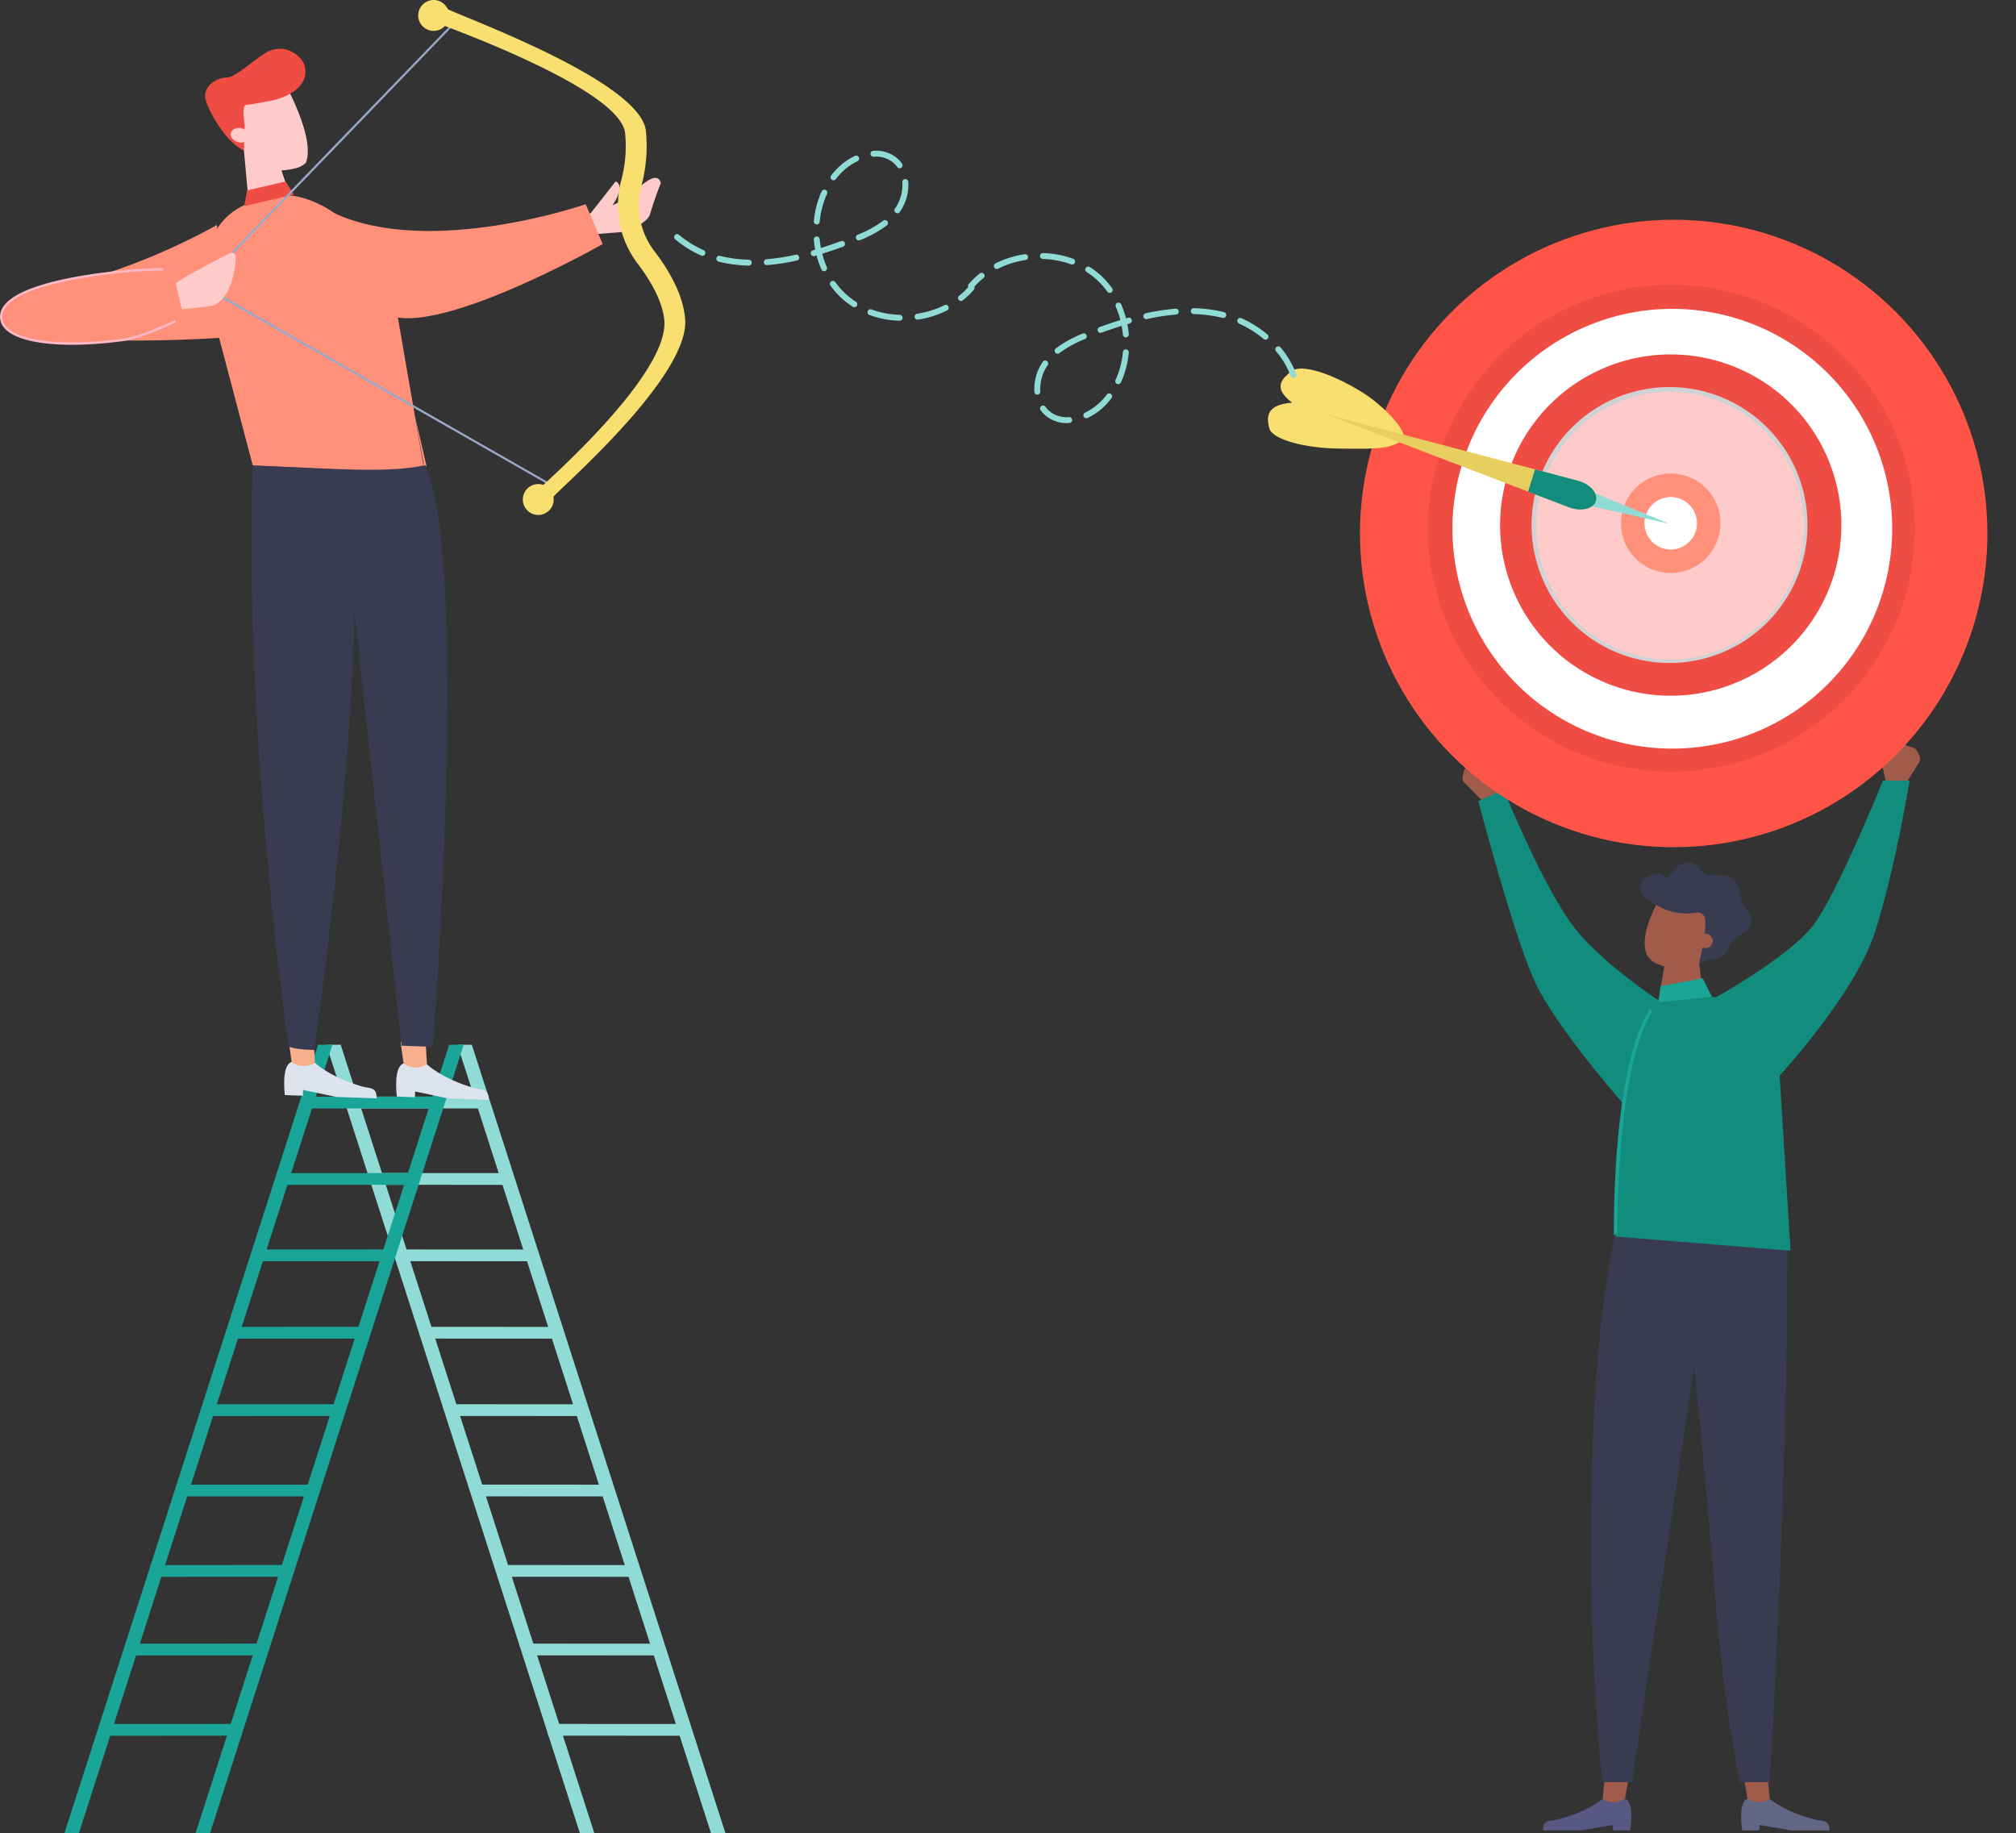 <?xml version="1.0" encoding="UTF-8"?> <svg xmlns="http://www.w3.org/2000/svg" width="497.409" height="452.308"><rect width="100%" height="100%" fill="#333333" stroke="none"/><g id="Groupe_1196" data-name="Groupe 1196" transform="translate(-196.68 -176.865)"><g id="Groupe_1145" data-name="Groupe 1145" transform="translate(557.5 359.311)"><g id="Groupe_1137" data-name="Groupe 1137" transform="translate(19.883 256.369)"><path id="Tracé_5941" data-name="Tracé 5941" d="M528.994 547.071s-3.408 3.161-11.181 5.142c-1.711.435-3.556-.147-3.556 2.676h9.432l7.845-1.356v1.356h4.236s1.18-6.929-1.295-7.817z" transform="translate(-514.257 -542.094)" fill="#575884"></path><path id="Tracé_5942" data-name="Tracé 5942" d="M527.027 542.919l-.477 4.977a4.794 4.794 0 0 0 5.191.174l.291-.174.88-4.977z" transform="translate(-511.814 -542.919)" fill="#a05b4b"></path></g><g id="Groupe_1138" data-name="Groupe 1138" transform="translate(68.766 256.369)"><path id="Tracé_5943" data-name="Tracé 5943" d="M562.092 547.071s3.408 3.161 11.181 5.142c1.711.435 3.556-.147 3.556 2.676H567.4l-7.845-1.356v1.356h-4.236s-1.18-6.929 1.295-7.817z" transform="translate(-555.035 -542.094)" fill="#616684"></path><path id="Tracé_5944" data-name="Tracé 5944" d="M561.5 542.919l.477 4.977a4.794 4.794 0 0 1-5.191.174l-.291-.174-.88-4.977z" transform="translate(-554.919 -542.919)" fill="#a05b4b"></path></g><path id="Tracé_5945" data-name="Tracé 5945" d="M530.14 430.624c-5.08 24.644-5.861 51.168-5.976 73.431a589.127 589.127 0 0 0 2.757 62.065h7.333l15.31-102.507s1.67 15.245 3.93 41.1c1.773 20.283 2.61 37.431 7.374 61.412h7.356s4.377-71.385 4.377-132.864c-17.229-.004-33.601-2.637-42.461-2.637z" transform="translate(-492.406 -308.871)" fill="#393c51"></path><g id="Groupe_1139" data-name="Groupe 1139" transform="translate(0 3.392)"><path id="Tracé_5946" data-name="Tracé 5946" d="M502.612 343.685l-4.489-4.57a1.614 1.614 0 0 1-.4-1.53l.339-1.29a1.619 1.619 0 0 1 .742-.981l5.442-3.2a1.615 1.615 0 0 1 1.984.275l.544.569a1.609 1.609 0 0 1 .448 1.118l-.016 7.954z" transform="translate(-497.671 -331.889)" fill="#a05b4b"></path></g><path id="Tracé_5947" data-name="Tracé 5947" d="M500.94 342.206s8.414 32.1 13.673 43.971 23.3 32.065 23.3 32.065l11.678-24.13s-16.967-10.439-24.853-20.569-17.521-34.148-17.521-34.148z" transform="translate(-497.021 -327.005)" fill="#118c7d"></path><g id="Groupe_1140" data-name="Groupe 1140" transform="translate(102.708)"><path id="Tracé_5948" data-name="Tracé 5948" d="M589.952 340.091l3.406-5.426a1.617 1.617 0 0 0 .061-1.58l-.609-1.187a1.613 1.613 0 0 0-.935-.8l-6-1.961a1.613 1.613 0 0 0-1.878.694l-.41.673a1.614 1.614 0 0 0-.2 1.189l1.721 7.764z" transform="translate(-583.348 -329.059)" fill="#a05b4b"></path></g><path id="Tracé_5949" data-name="Tracé 5949" d="M542.14 390.025c-13.658 7.227-12.932 59.994-12.932 59.994l43.155 3.5-2.684-43.219s18.645-20.089 23.6-35.631 8.454-37.121 8.454-37.121l-6.555-.05s-11.27 27.9-17.175 35.669-24.028 17.811-24.028 17.811z" transform="translate(-491.404 -327.383)" fill="#118c7d"></path><g id="Groupe_1141" data-name="Groupe 1141" transform="translate(37.366 66.307)"><path id="Tracé_5950" data-name="Tracé 5950" d="M529.7 439.908c-.013-5.692.246-41.226 8.534-54.559a27.308 27.308 0 0 1-.373-.977c-9.18 13.762-9.052 52.046-9.012 56.062.278-.181.566-.351.851-.526z" transform="translate(-528.842 -384.372)" fill="#19a597"></path></g><g id="Groupe_1144" data-name="Groupe 1144" transform="translate(43.803 30.347)"><g id="Groupe_1142" data-name="Groupe 1142" transform="translate(4.646 24.887)"><path id="Tracé_5951" data-name="Tracé 5951" d="M549.034 382.6l-.995-7.466-8.477.113-1.476 8.612a1.949 1.949 0 0 0 .156.191 23.957 23.957 0 0 1 10.792-1.45z" transform="translate(-538.087 -375.135)" fill="#a05b4b"></path></g><g id="Groupe_1143" data-name="Groupe 1143"><path id="Tracé_5952" data-name="Tracé 5952" d="M554.614 363.982l-3.329 11.264a1.811 1.811 0 0 0-2.123 1.857 2.191 2.191 0 0 0-.393.794 13.457 13.457 0 0 1-10.731-.082c-6.883-3.12.833-16.022.833-16.022z" transform="translate(-534.018 -352.9)" fill="#a05b4b"></path><path id="Tracé_5953" data-name="Tracé 5953" d="M556.37 374.9a7.187 7.187 0 0 1 2.589-2.718c4.938-2.55 1.9-6.008.808-7.154-1.212-1.266-.3-3.8-1.81-5.7-2.3-2.9-5.586-1.261-7.32-2.036s-2.28-3.46-5.228-2.816-3.156 2.785-4.214 3.456-2.028-2.121-5.267.019c-4.929 3.256 2.318 6.9 2.318 6.9a14.333 14.333 0 0 0 9.875 1.911 1.878 1.878 0 0 1 2.026 1.047c.891 2.136-1.386 11.653-1.386 11.653l2.229-1.1s4.21.305 5.38-3.462z" transform="translate(-534.211 -354.375)" fill="#393c51"></path><path id="Tracé_5954" data-name="Tracé 5954" d="M549.438 371.875a1.8 1.8 0 1 1-.406-2.515 1.8 1.8 0 0 1 .406 2.515z" transform="translate(-531.833 -351.464)" fill="#a05b4b"></path></g></g><path id="Tracé_5955" data-name="Tracé 5955" d="M538.57 380.158l-.563 3.957 13.224-1.312-2.293-4.6z" transform="translate(-489.653 -319.29)" fill="#19a597"></path></g><g id="Groupe_1148" data-name="Groupe 1148" transform="translate(509.533 224.025)"><circle id="Ellipse_17" data-name="Ellipse 17" cx="77.403" cy="77.403" r="77.403" transform="rotate(-5.494 162.277 -155.56)" fill="#ff5548"></circle><path id="Tracé_5956" data-name="Tracé 5956" d="M533.909 237.858a60.063 60.063 0 1 1-40.948 74.421 60.063 60.063 0 0 1 40.948-74.421z" transform="translate(-451.116 -212.377)" fill="#ef4c43"></path><path id="Tracé_5957" data-name="Tracé 5957" d="M564.989 346.783a54.249 54.249 0 1 0-67.216-36.983 54.249 54.249 0 0 0 67.216 36.983zm-27.244-93.436a42.1 42.1 0 1 1-28.7 52.16 42.1 42.1 0 0 1 28.699-52.159z" transform="translate(-450.114 -211.392)" fill="#fff"></path><g id="Groupe_1146" data-name="Groupe 1146" transform="translate(65.027 48.329)"><path id="Tracé_5958" data-name="Tracé 5958" d="M555.432 323.254a34.037 34.037 0 1 0-42.173-23.2 34.038 34.038 0 0 0 42.173 23.2zm-17.093-58.624a26.412 26.412 0 1 1-18.007 32.726 26.413 26.413 0 0 1 18.007-32.725z" transform="translate(-511.902 -256.52)" fill="#d0d2d4"></path><path id="Tracé_5959" data-name="Tracé 5959" d="M514.167 299.72a33.018 33.018 0 1 1 40.911 22.511 33.017 33.017 0 0 1-40.911-22.511z" transform="translate(-511.714 -256.327)" fill="#ffcaca"></path></g><path id="Tracé_5960" data-name="Tracé 5960" d="M530.8 290.017a12.267 12.267 0 1 1 15.2 8.363 12.267 12.267 0 0 1-15.2-8.363z" transform="translate(-443.216 -204.651)" fill="#ff917b"></path><path id="Tracé_5961" data-name="Tracé 5961" d="M535.407 287.442a6.473 6.473 0 1 1 8.021 4.414 6.474 6.474 0 0 1-8.021-4.414z" transform="translate(-442.255 -203.691)" fill="#fff"></path><g id="Groupe_1147" data-name="Groupe 1147" transform="translate(0 43.774)"><path id="Tracé_5962" data-name="Tracé 5962" d="M463.421 253.391c-1.968 1.59-4.932 3.894.183 7.739-6.859.526-6.145 3.957-5.65 6.244.595 2.745 8.463 5.024 17.574 5.092 5.73.042 10.84.24 13.509-1.074 2.628-.994 2.01-2.773 1.832-3.02-1.063-2.449-5.377-7-10.306-10.009-7.411-4.519-14.763-6.892-17.142-4.972z" transform="translate(-457.658 -252.721)" fill="#f9df70"></path><path id="Tracé_5963" data-name="Tracé 5963" d="M543.743 286.03l-20.126-8.271-1.082 3.484z" transform="translate(-444.762 -247.744)" fill="#91dbd6"></path><path id="Tracé_5964" data-name="Tracé 5964" d="M531.711 278.5L469.7 262.153l59.79 22.91c2.969 1.138 6.075.421 6.684-1.543.593-1.92-1.454-4.22-4.463-5.02z" transform="translate(-455.265 -250.846)" fill="#e8ce5f"></path><path id="Tracé_5965" data-name="Tracé 5965" d="M512.9 273.47l-1.707 5.5 10.045 3.848c2.969 1.138 6.075.421 6.684-1.543.6-1.92-1.451-4.222-4.459-5.016z" transform="translate(-447.016 -248.596)" fill="#118c7d"></path></g></g><g id="Groupe_1173" data-name="Groupe 1173" transform="translate(212.57 434.626)"><g id="Groupe_1160" data-name="Groupe 1160" transform="translate(64.609)"><g id="Groupe_1149" data-name="Groupe 1149" transform="translate(32.358)"><path id="Tracé_5966" data-name="Tracé 5966" d="M353.4 586.432l-62.58-194.547h3.564l62.58 194.547z" transform="translate(-290.824 -391.885)" fill="#91dbd6"></path></g><g id="Groupe_1150" data-name="Groupe 1150"><path id="Tracé_5967" data-name="Tracé 5967" d="M326.411 586.432l-62.58-194.547h3.564l62.58 194.547z" transform="translate(-263.831 -391.885)" fill="#91dbd6"></path></g><g id="Groupe_1151" data-name="Groupe 1151" transform="translate(18.032 50.503)"><path id="Tracé_5968" data-name="Tracé 5968" d="M312.976 434.033v2.9l-33.529-.019-.573-2.9z" transform="translate(-278.873 -434.014)" fill="#91dbd6"></path></g><g id="Groupe_1152" data-name="Groupe 1152" transform="translate(11.1 31.652)"><path id="Tracé_5969" data-name="Tracé 5969" d="M307.193 418.308v2.9l-33.529-.019-.573-2.9z" transform="translate(-273.091 -418.289)" fill="#91dbd6"></path></g><g id="Groupe_1153" data-name="Groupe 1153" transform="translate(5.369 12.802)"><path id="Tracé_5970" data-name="Tracé 5970" d="M302.412 402.583v2.9l-33.529-.019-.573-2.9z" transform="translate(-268.31 -402.565)" fill="#91dbd6"></path></g><g id="Groupe_1154" data-name="Groupe 1154" transform="translate(24.14 69.596)"><path id="Tracé_5971" data-name="Tracé 5971" d="M318.07 449.96v2.9l-33.529-.019-.573-2.9z" transform="translate(-283.968 -449.941)" fill="#91dbd6"></path></g><g id="Groupe_1155" data-name="Groupe 1155" transform="translate(29.871 88.688)"><path id="Tracé_5972" data-name="Tracé 5972" d="M322.851 465.886v2.9l-33.529-.019-.573-2.9z" transform="translate(-288.749 -465.868)" fill="#91dbd6"></path></g><g id="Groupe_1156" data-name="Groupe 1156" transform="translate(37.155 108.524)"><path id="Tracé_5973" data-name="Tracé 5973" d="M327.573 482.433l1.355 2.9-33.529-.019-.573-2.9z" transform="translate(-294.825 -482.415)" fill="#91dbd6"></path></g><g id="Groupe_1157" data-name="Groupe 1157" transform="translate(43.441 128.36)"><path id="Tracé_5974" data-name="Tracé 5974" d="M332.817 498.98l1.355 2.9-33.529-.019-.573-2.9z" transform="translate(-300.069 -498.962)" fill="#91dbd6"></path></g><g id="Groupe_1158" data-name="Groupe 1158" transform="translate(49.328 147.755)"><path id="Tracé_5975" data-name="Tracé 5975" d="M337.727 515.159l1.355 2.9-33.529-.019-.573-2.9z" transform="translate(-304.98 -515.141)" fill="#91dbd6"></path></g><g id="Groupe_1159" data-name="Groupe 1159" transform="translate(54.206 167.572)"><path id="Tracé_5976" data-name="Tracé 5976" d="M341.8 531.69l1.355 2.9-33.529-.019-.573-2.9z" transform="translate(-309.049 -531.672)" fill="#91dbd6"></path></g></g><g id="Groupe_1172" data-name="Groupe 1172"><g id="Groupe_1161" data-name="Groupe 1161"><path id="Tracé_5977" data-name="Tracé 5977" d="M213.5 586.432l62.58-194.547h-3.564l-62.58 194.547z" transform="translate(-209.935 -391.885)" fill="#19a597"></path></g><g id="Groupe_1162" data-name="Groupe 1162" transform="translate(32.358)"><path id="Tracé_5978" data-name="Tracé 5978" d="M240.491 586.432l62.58-194.547h-3.564l-62.58 194.547z" transform="translate(-236.927 -391.885)" fill="#19a597"></path></g><g id="Groupe_1163" data-name="Groupe 1163" transform="translate(46.367 50.503)"><path id="Tracé_5979" data-name="Tracé 5979" d="M248.614 434.033v2.9l33.529-.019.573-2.9z" transform="translate(-248.614 -434.014)" fill="#19a597"></path></g><g id="Groupe_1164" data-name="Groupe 1164" transform="translate(53.299 31.652)"><path id="Tracé_5980" data-name="Tracé 5980" d="M254.4 418.308v2.9l33.529-.019.573-2.9z" transform="translate(-254.396 -418.289)" fill="#19a597"></path></g><g id="Groupe_1165" data-name="Groupe 1165" transform="translate(59.031 12.802)"><path id="Tracé_5981" data-name="Tracé 5981" d="M259.177 402.583v2.9l33.529-.019.573-2.9z" transform="translate(-259.177 -402.565)" fill="#19a597"></path></g><g id="Groupe_1166" data-name="Groupe 1166" transform="translate(40.26 69.596)"><path id="Tracé_5982" data-name="Tracé 5982" d="M243.519 449.96v2.9l33.529-.019.573-2.9z" transform="translate(-243.519 -449.941)" fill="#19a597"></path></g><g id="Groupe_1167" data-name="Groupe 1167" transform="translate(34.528 88.688)"><path id="Tracé_5983" data-name="Tracé 5983" d="M238.738 465.886v2.9l33.529-.019.573-2.9z" transform="translate(-238.738 -465.868)" fill="#19a597"></path></g><g id="Groupe_1168" data-name="Groupe 1168" transform="translate(27.245 108.524)"><path id="Tracé_5984" data-name="Tracé 5984" d="M234.017 482.433l-1.355 2.9 33.529-.019.573-2.9z" transform="translate(-232.662 -482.415)" fill="#19a597"></path></g><g id="Groupe_1169" data-name="Groupe 1169" transform="translate(20.958 128.36)"><path id="Tracé_5985" data-name="Tracé 5985" d="M228.773 498.98l-1.355 2.9 33.529-.019.573-2.9z" transform="translate(-227.418 -498.962)" fill="#19a597"></path></g><g id="Groupe_1170" data-name="Groupe 1170" transform="translate(15.071 147.755)"><path id="Tracé_5986" data-name="Tracé 5986" d="M223.862 515.159l-1.355 2.9 33.529-.019.573-2.9z" transform="translate(-222.507 -515.141)" fill="#19a597"></path></g><g id="Groupe_1171" data-name="Groupe 1171" transform="translate(10.193 167.572)"><path id="Tracé_5987" data-name="Tracé 5987" d="M219.793 531.69l-1.355 2.9 33.529-.019.573-2.9z" transform="translate(-218.438 -531.672)" fill="#19a597"></path></g></g></g><g id="Groupe_1184" data-name="Groupe 1184" transform="translate(196.68 176.865)"><path id="Tracé_5988" data-name="Tracé 5988" d="M248.745 223.157s-20.3 11.851-42.594 15.913c-4.993 7.249.349 11.959.349 11.959a349.855 349.855 0 0 0 45.261-.158z" transform="translate(-195.221 -167.663)" fill="#ff917b"></path><g id="Groupe_1174" data-name="Groupe 1174" transform="translate(97.735 257.105)"><path id="Tracé_5989" data-name="Tracé 5989" d="M285.814 395.945s3.466 3.457 11.568 5.837c1.784.525 3.747-.018 3.638 2.953l-9.923-.361-8.2-1.727-.053 1.428-4.457-.162s-.977-7.336 1.661-8.177z" transform="translate(-278.208 -390.464)" fill="#dde4ed"></path><path id="Tracé_5990" data-name="Tracé 5990" d="M285.32 391.563l.312 5.255a5.048 5.048 0 0 1-5.469-.016l-.3-.194-.736-5.271z" transform="translate(-278.026 -391.338)" fill="#f7af8c"></path></g><g id="Groupe_1175" data-name="Groupe 1175" transform="translate(70.108 256.733)"><path id="Tracé_5991" data-name="Tracé 5991" d="M262.769 395.634s3.466 3.457 11.568 5.838c1.784.524 3.746-.018 3.638 2.953l-9.923-.361-8.2-1.727-.053 1.427-4.458-.162s-.976-7.335 1.663-8.177z" transform="translate(-255.163 -390.154)" fill="#dde4ed"></path><path id="Tracé_5992" data-name="Tracé 5992" d="M262.275 391.253l.312 5.254a5.044 5.044 0 0 1-5.468-.014l-.3-.2-.736-5.27z" transform="translate(-254.98 -391.028)" fill="#f7af8c"></path></g><g id="Groupe_1176" data-name="Groupe 1176" transform="translate(142.247 43.887)" fill="#ffcaca"><path id="Tracé_5993" data-name="Tracé 5993" d="M321.239 220.87c.575.028 2.544-.065 5.863-2.179 2.979-1.9 7.915-7.77 9.052-3.954-1.483 3.6-2.788 8.029-2.788 8.029-1.114 2.073-4.738 3.6-7.2 4.106l-7.815.611s-2.854-2.782-3.011-2.89l.792-1.436a17.121 17.121 0 0 0 5.107-2.287z" transform="translate(-315.34 -213.474)"></path><path id="Tracé_5994" data-name="Tracé 5994" d="M322.869 221.3a2.94 2.94 0 0 0 .584.119c-.247.445-.466.9-.669 1.358-1.427 1.166-2.816 2.38-4.229 3.562-.6-.97-1.453-2.328-1.53-2.414l7.624-9.718s1.591.477.742 2.961a11.7 11.7 0 0 1-2.522 4.132z" transform="translate(-315.005 -213.329)"></path></g><g id="Groupe_1178" data-name="Groupe 1178" transform="translate(50.615 12.013)"><path id="Tracé_5995" data-name="Tracé 5995" d="M255.616 211.209l3.335 9.755-10.608 2.91-1.451-15.987z" transform="translate(-237.314 -182.711)" fill="#ffcaca"></path><g id="Groupe_1177" data-name="Groupe 1177" transform="translate(7.349 7.903)"><path id="Tracé_5996" data-name="Tracé 5996" d="M259.7 215.135a5.519 5.519 0 0 0 2.834-1.409c2.376-6.05-4.976-19.166-4.976-19.166l-6.294-1.082-6.231 6.236 1.774 9.521a7.849 7.849 0 0 0 4.763 5.746 15.319 15.319 0 0 0 8.13.154z" transform="translate(-245.032 -193.478)" fill="#ffcaca"></path></g><path id="Tracé_5997" data-name="Tracé 5997" d="M248.638 206.1c.034-1.676-1.024-5.281.65-5.391 1.22-.08 5.289-.85 6.645-1.165 3.232-.75 8.7-3.352 7.557-8.27-.572-2.459-3.448-4.024-5.106-4.3a6.723 6.723 0 0 0-4.686 1.026c-3.27 2.07-7.352 5.91-9.323 5.969-3.313.1-6.042 2.69-5.372 5.369.714 2.863 3.218 6.838 5.269 9.256a15.516 15.516 0 0 0 4.208 3.473z" transform="translate(-238.902 -186.885)" fill="#ef4c43"></path><path id="Tracé_5998" data-name="Tracé 5998" d="M244.4 203.97a2.5 2.5 0 0 1 3.074-.43c1.124.566 1.573 1.675 1 2.479a2.5 2.5 0 0 1-3.074.429c-1.123-.566-1.571-1.675-1-2.478z" transform="translate(-237.858 -183.639)" fill="#ffcaca"></path></g><path id="Tracé_5999" data-name="Tracé 5999" d="M267.151 221.225c23.817 11 61.983-2.233 61.983-2.233l4.19 9.837s-46.238 26.2-55.156 15.9-34.836-34.505-11.017-23.504z" transform="translate(-184.622 -168.605)" fill="#ff917b"></path><path id="Tracé_6000" data-name="Tracé 6000" d="M254.459 217.494q.55-.128 1.089-.231c11.907-2.309 27.04 11.919 29.782 23.734l7.718 44.779-42.448-2.047-10.37-39.336c-2.523-10.868-.977-21.24 9.382-25.388a33.263 33.263 0 0 1 4.847-1.511z" transform="translate(-188.234 -168.884)" fill="#ff917b"></path><g id="Groupe_1179" data-name="Groupe 1179" transform="translate(79.375 50.646)"><path id="Tracé_6001" data-name="Tracé 6001" d="M262.893 219.113l.176.76c7.4 4.537 15.565 13.484 17.258 20.774l7.727 42.363-9.8 2.275 4.023-.354 6.483-1.479-9.989-43.017c-1.752-7.56-8.121-16.776-15.878-21.322z" transform="translate(-262.893 -219.113)" fill="#ff917b"></path></g><path id="Tracé_6002" data-name="Tracé 6002" d="M291.285 272.6c11.078 24.065 1.913 143.513 1.913 143.513l-7.715-.28-11.67-107.486s.295 34.211-9.846 108.562c-7.763-.282-6.515-1.419-6.515-1.419s-11.043-78.123-8.692-142.81c18.126.66 33.44 2.03 42.525-.08z" transform="translate(-186.393 -157.835)" fill="#393c51"></path><path id="Tracé_6003" data-name="Tracé 6003" d="M257.164 214.219l-9.52 2.211-.7 3.857 12.261-2.847z" transform="translate(-186.689 -169.44)" fill="#ef4c43"></path><g id="Groupe_1180" data-name="Groupe 1180" transform="translate(49.184 5.748)"><path id="Tracé_6004" data-name="Tracé 6004" d="M325.131 296.236l-87.422-49.918.272-.256 62.165-64.4.356.38-61.893 64.146 86.755 49.585z" transform="translate(-237.708 -181.66)" fill="#99a8c7"></path></g><g id="Groupe_1182" data-name="Groupe 1182" transform="translate(103.185)"><g id="Groupe_1181" data-name="Groupe 1181" transform="translate(2.191 .883)"><path id="Tracé_6005" data-name="Tracé 6005" d="M284.63 179.694a2.577 2.577 0 0 1 4.668-.955c.68 1.008 47.914 17.564 49.272 30.288a37.969 37.969 0 0 1-1.189 13.839 18.617 18.617 0 0 0 3.309 15.847c4.644 6.11 7.191 11.755 7.571 16.782 1.1 14.6-32.65 43.185-32.756 44.087a2.577 2.577 0 0 1-5.119-.605c.026-.218 33.8-29 32.735-43.093-.3-3.961-2.559-8.819-6.535-14.052a23.8 23.8 0 0 1-4.186-20.289 32.837 32.837 0 0 0 1.044-11.965c-1.223-11.458-48.261-27.72-48.42-27.957a2.567 2.567 0 0 1-.394-1.927z" transform="translate(-284.583 -177.602)" fill="#f9df70"></path></g><path id="Tracé_6006" data-name="Tracé 6006" d="M285.847 184.413a3.808 3.808 0 1 1 4.457-3.022 3.806 3.806 0 0 1-4.457 3.022z" transform="translate(-282.755 -176.865)" fill="#f9df70"></path><path id="Tracé_6007" data-name="Tracé 6007" d="M307.377 284.041a3.808 3.808 0 1 1 4.457-3.022 3.808 3.808 0 0 1-4.457 3.022z" transform="translate(-278.476 -157.062)" fill="#f9df70"></path></g><path id="Tracé_6008" data-name="Tracé 6008" d="M231.417 243.214l10.354-1.182c4.161-.8 6.1-7.438 6.169-12.187a.953.953 0 0 0-1.388-.852c-3.34 1.691-11.919 6.1-14.054 7.865z" transform="translate(-189.775 -166.524)" fill="#ffcaca"></path><path id="Tracé_6009" data-name="Tracé 6009" d="M239.195 232.347c-4.4-.312-11.746.366-17.047 1.048-15.835 2.038-26.053 5.831-25.169 11.264s13.594 7.166 29.429 5.128c5.777-.743 11.23-3.884 15.566-5.471z" transform="translate(-196.631 -165.852)" fill="#ff917b"></path><g id="Groupe_1183" data-name="Groupe 1183" transform="translate(0 66.122)"><path id="Tracé_6010" data-name="Tracé 6010" d="M239.854 244.911c-.669.283-1.356.584-2.064.894-3.442 1.509-7.341 3.22-11.37 3.738-16.325 2.1-28.29.092-29.1-4.884a3.827 3.827 0 0 1 .806-2.978c1.789-2.4 6.26-4.443 13.124-6.037 3.164-.734 6.835-1.374 10.987-1.907A128.951 128.951 0 0 1 237 232.614l-.137-.591a130.57 130.57 0 0 0-14.7 1.128c-9.29 1.2-21.084 3.583-24.509 8.177a4.394 4.394 0 0 0-.915 3.426c.876 5.392 12.835 7.552 29.758 5.375.788-.1 1.569-.247 2.342-.426a53.284 53.284 0 0 0 9.19-3.357c.673-.3 1.327-.581 1.962-.851z" transform="translate(-196.679 -232.023)" fill="#ffb8c5"></path></g></g><g id="Groupe_1195" data-name="Groupe 1195" transform="translate(363.017 214.052)"><g id="Groupe_1189" data-name="Groupe 1189"><g id="Groupe_1188" data-name="Groupe 1188"><g id="Groupe_1185" data-name="Groupe 1185" transform="translate(70.043 33.08)"><path id="Tracé_6011" data-name="Tracé 6011" d="M396.4 239.79a.718.718 0 0 0 .129.247.729.729 0 0 0 1.026.111 20.555 20.555 0 0 0 2.722-2.629.729.729 0 0 0-1.106-.951 18.911 18.911 0 0 1-2.529 2.442.728.728 0 0 0-.242.78z" transform="translate(-396.368 -236.315)" fill="#91dbd6"></path></g><g id="Groupe_1187" data-name="Groupe 1187"><g id="Groupe_1186" data-name="Groupe 1186"><path id="Tracé_6012" data-name="Tracé 6012" d="M338.108 229.565a.729.729 0 0 1 1.027-.092 26.119 26.119 0 0 0 6.068 3.786.73.73 0 1 1-.6 1.332 27.5 27.5 0 0 1-6.405-4 .713.713 0 0 1-.231-.35.728.728 0 0 1 .141-.676zm10.263 5.631a.73.73 0 0 1 .887-.527l.32.078a33.586 33.586 0 0 0 6.815.867.73.73 0 0 1-.041 1.459 35.336 35.336 0 0 1-7.111-.9l-.344-.085a.73.73 0 0 1-.526-.887zm11.692 1.081a.728.728 0 0 1 .668-.785 53.228 53.228 0 0 0 7.184-1.111.736.736 0 0 1 .87.554.728.728 0 0 1-.554.87 54.467 54.467 0 0 1-7.382 1.141.731.731 0 0 1-.758-.517.791.791 0 0 1-.029-.152zm11.594-2.076a.729.729 0 0 1 .5-.9l.59-.171a24.6 24.6 0 0 1-.355-2.462.73.73 0 1 1 1.454-.135q.1 1.1.306 2.172a117.43 117.43 0 0 0 4.963-1.682.729.729 0 0 1 .5 1.371c-1.831.664-3.52 1.236-5.142 1.739a22.153 22.153 0 0 0 1.129 3.292.73.73 0 1 1-1.339.583 23.852 23.852 0 0 1-1.188-3.452l-.514.15a.73.73 0 0 1-.9-.493zm5.02 6.766a.728.728 0 0 1 1.018.169 18.343 18.343 0 0 0 5.109 4.859.73.73 0 0 1-.785 1.23 19.778 19.778 0 0 1-5.512-5.24.728.728 0 0 1 .17-1.018zm-4.277-14.855a22.771 22.771 0 0 1 1.924-7.333.729.729 0 1 1 1.328.6 21.341 21.341 0 0 0-1.8 6.867.73.73 0 0 1-1.425.141.719.719 0 0 1-.027-.275zm13.29 22.2a.73.73 0 0 1 .937-.434 22.112 22.112 0 0 0 6.982 1.328.73.73 0 0 1-.043 1.459 23.605 23.605 0 0 1-7.442-1.417.729.729 0 0 1-.434-.936zm-9.021-33.464a19.049 19.049 0 0 1 1.281-1.51 15.576 15.576 0 0 1 4.612-3.359.73.73 0 0 1 .628 1.317 14.117 14.117 0 0 0-4.177 3.041 17.8 17.8 0 0 0-1.184 1.4.73.73 0 0 1-1.16-.886zm6.551 14.6a27.067 27.067 0 0 0 6.271-3.448.73.73 0 1 1 .893 1.154 28.484 28.484 0 0 1-6.609 3.643.731.731 0 0 1-.954-.394c-.01-.023-.017-.047-.025-.071a.732.732 0 0 1 .419-.883zm14.056 20.329a.729.729 0 0 1 .611-.832 23.505 23.505 0 0 0 3.176-.716 22.355 22.355 0 0 0 3.606-1.434.73.73 0 0 1 .657 1.3 23.638 23.638 0 0 1-3.843 1.528 24.906 24.906 0 0 1-3.375.761.73.73 0 0 1-.809-.512.632.632 0 0 1-.028-.094zm-10.887-40.26a.731.731 0 0 1 .68-.777 8.1 8.1 0 0 1 5.621 1.623 7.429 7.429 0 0 1 1.467 1.53.73.73 0 1 1-1.188.85 5.936 5.936 0 0 0-1.177-1.23 6.586 6.586 0 0 0-4.626-1.316.728.728 0 0 1-.747-.518.655.655 0 0 1-.035-.161zm6.036 13.487a10.442 10.442 0 0 0 1.817-6.5.73.73 0 1 1 1.456-.1 11.784 11.784 0 0 1-2.079 7.44.73.73 0 1 1-1.2-.838z" transform="translate(-337.939 -208.72)" fill="#91dbd6"></path></g></g></g></g><g id="Groupe_1194" data-name="Groupe 1194" transform="translate(72.502 25.249)"><g id="Groupe_1193" data-name="Groupe 1193"><g id="Groupe_1190" data-name="Groupe 1190" transform="translate(0 4.87)"><path id="Tracé_6013" data-name="Tracé 6013" d="M402.477 234.365a.73.73 0 0 0-1.156-.358 20.491 20.491 0 0 0-2.724 2.629.729.729 0 0 0 1.106.951 18.994 18.994 0 0 1 2.531-2.442.73.73 0 0 0 .243-.78z" transform="translate(-398.42 -233.846)" fill="#91dbd6"></path></g><g id="Groupe_1192" data-name="Groupe 1192" transform="translate(6.346)"><g id="Groupe_1191" data-name="Groupe 1191"><path id="Tracé_6014" data-name="Tracé 6014" d="M477.9 260.522a.729.729 0 0 1-.937-.432 20.554 20.554 0 0 0-3.612-6.09.73.73 0 0 1 1.116-.942 21.981 21.981 0 0 1 3.868 6.529.237.237 0 0 1 .014.044.729.729 0 0 1-.449.891zm-6.575-9.639a.728.728 0 0 1-1.027.092 26.135 26.135 0 0 0-6.068-3.786.73.73 0 1 1 .6-1.332 27.535 27.535 0 0 1 6.406 4 .721.721 0 0 1 .231.35.728.728 0 0 1-.139.676zm-10.262-5.631a.732.732 0 0 1-.888.527l-.32-.078a33.583 33.583 0 0 0-6.815-.867.73.73 0 0 1 .042-1.459 35.236 35.236 0 0 1 7.11.905l.344.084a.729.729 0 0 1 .519.5.747.747 0 0 1 .012.388zm-11.692-1.081a.729.729 0 0 1-.669.785 53.253 53.253 0 0 0-7.184 1.111.729.729 0 0 1-.316-1.424 54.5 54.5 0 0 1 7.382-1.141.733.733 0 0 1 .759.517.89.89 0 0 1 .032.152zm-11.6 2.076a.731.731 0 0 1-.5.9c-.2.055-.394.113-.591.171a24.526 24.526 0 0 1 .355 2.461.73.73 0 1 1-1.453.135q-.1-1.1-.307-2.172c-1.563.489-3.2 1.043-4.962 1.682a.729.729 0 1 1-.5-1.371 115.104 115.104 0 0 1 5.142-1.739 22.154 22.154 0 0 0-1.129-3.292.73.73 0 1 1 1.339-.583 23.7 23.7 0 0 1 1.188 3.452l.514-.149a.73.73 0 0 1 .9.492zm-5.019-6.766a.728.728 0 0 1-1.018-.169 18.364 18.364 0 0 0-5.11-4.859.73.73 0 0 1 .785-1.23 19.779 19.779 0 0 1 5.512 5.24.7.7 0 0 1 .106.215.73.73 0 0 1-.267.803zm4.282 14.855a22.831 22.831 0 0 1-1.924 7.333.73.73 0 1 1-1.329-.6 21.341 21.341 0 0 0 1.8-6.867.73.73 0 0 1 1.427-.141.741.741 0 0 1 .034.275zm-13.291-22.2a.729.729 0 0 1-.936.434 22.12 22.12 0 0 0-6.983-1.328.73.73 0 0 1 .044-1.459 23.618 23.618 0 0 1 7.442 1.417.729.729 0 0 1 .433.936zm9.021 33.464a18.845 18.845 0 0 1-1.281 1.51 15.579 15.579 0 0 1-4.612 3.36.73.73 0 0 1-.627-1.319 14.126 14.126 0 0 0 4.177-3.041 17.982 17.982 0 0 0 1.183-1.4.73.73 0 1 1 1.16.885zm-6.543-14.6a27.057 27.057 0 0 0-6.274 3.449.73.73 0 1 1-.893-1.154 28.445 28.445 0 0 1 6.608-3.643.731.731 0 0 1 .954.394.694.694 0 0 1 .025.071.73.73 0 0 1-.42.883zm-14.054-20.33a.73.73 0 0 1-.611.832 23.463 23.463 0 0 0-3.176.716 22.361 22.361 0 0 0-3.607 1.434.729.729 0 0 1-.656-1.3 23.552 23.552 0 0 1 3.843-1.528 24.824 24.824 0 0 1 3.375-.76.729.729 0 0 1 .809.511.86.86 0 0 1 .023.095zm10.886 40.26a.729.729 0 0 1-.68.777 8.112 8.112 0 0 1-5.621-1.622 7.439 7.439 0 0 1-1.467-1.531.73.73 0 0 1 1.188-.85 5.938 5.938 0 0 0 1.177 1.23 6.589 6.589 0 0 0 4.627 1.316.73.73 0 0 1 .747.518.714.714 0 0 1 .029.162zm-6.036-13.487a10.452 10.452 0 0 0-1.817 6.5.729.729 0 1 1-1.455.1 11.777 11.777 0 0 1 2.077-7.441.73.73 0 0 1 1.017-.179.728.728 0 0 1 .179 1.017z" transform="translate(-403.713 -229.783)" fill="#91dbd6"></path></g></g></g></g></g></g></svg> 